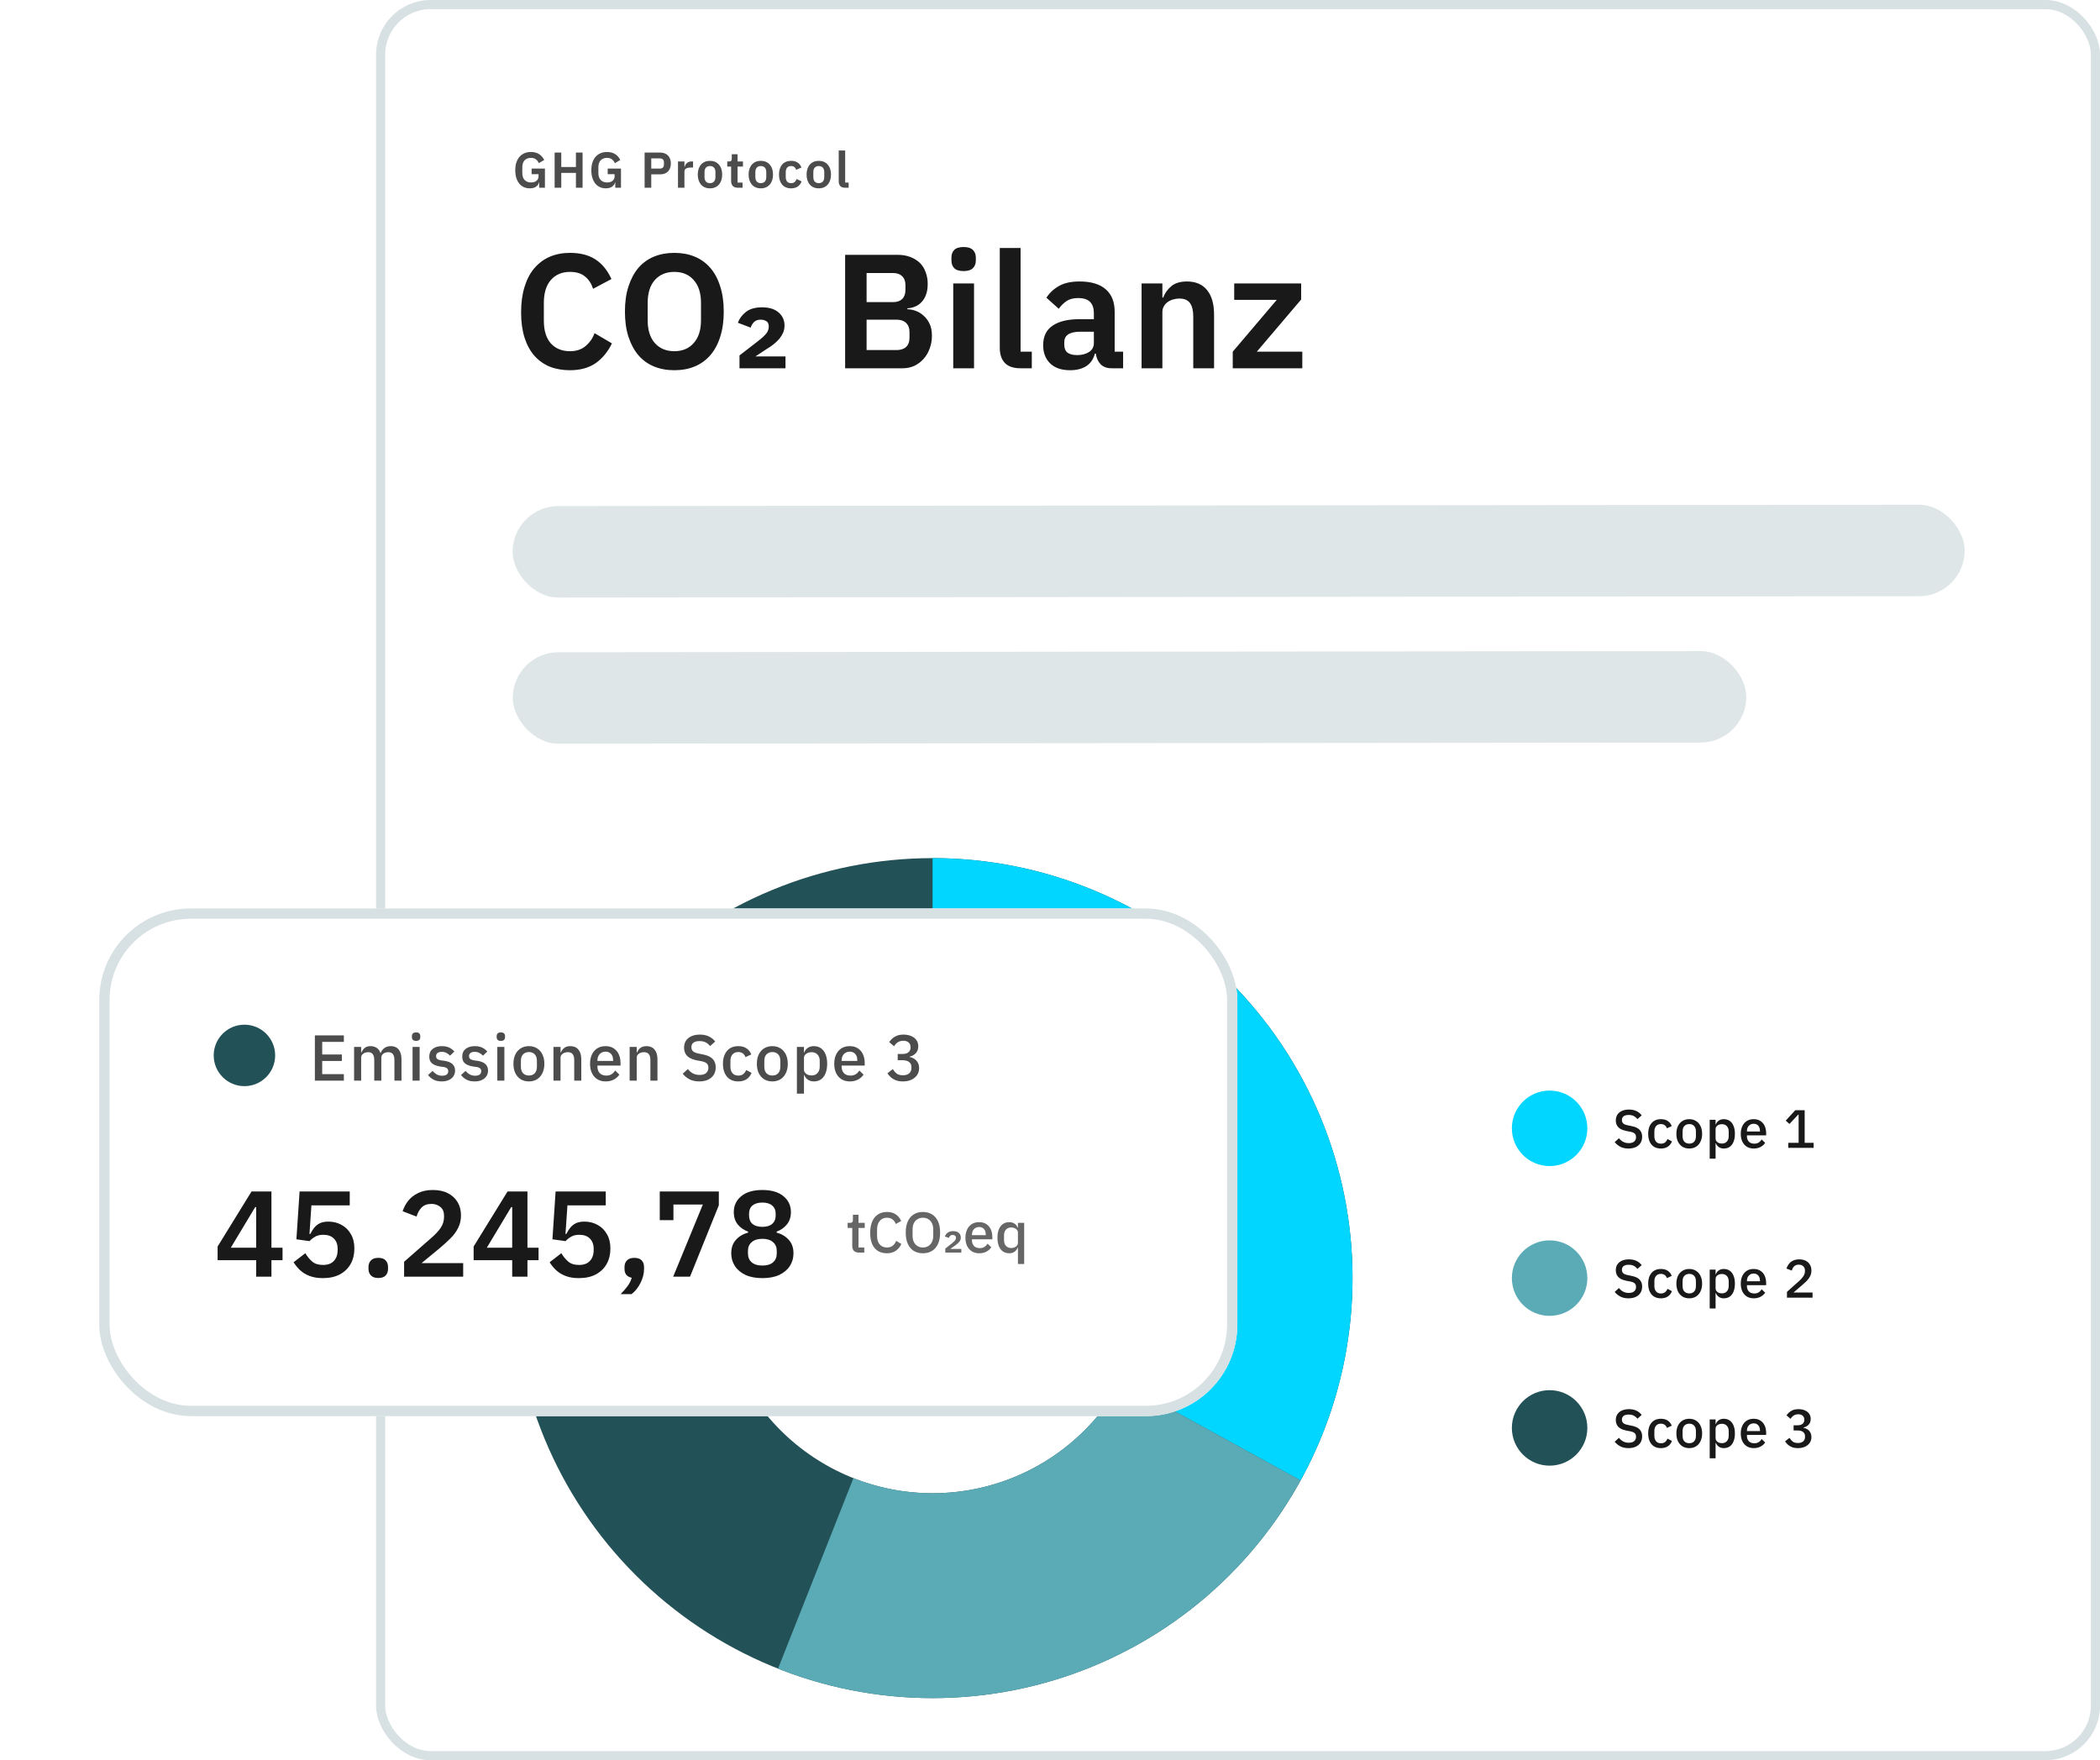 <svg width="698" height="585" viewBox="0 0 698 585" fill="none" xmlns="http://www.w3.org/2000/svg">
<rect x="126.513" y="1.513" width="569.974" height="581.974" rx="16.644" fill="white"/>
<rect x="126.513" y="1.513" width="569.974" height="581.974" rx="16.644" stroke="#D7E0E2" stroke-width="3.026"/>
<path d="M179.213 60.585H179.146C179.045 61.154 178.727 61.634 178.192 62.024C177.667 62.404 176.964 62.593 176.083 62.593C175.391 62.593 174.75 62.465 174.158 62.208C173.578 61.952 173.07 61.572 172.635 61.07C172.211 60.557 171.877 59.927 171.631 59.179C171.386 58.432 171.263 57.567 171.263 56.585C171.263 55.603 171.386 54.738 171.631 53.991C171.888 53.232 172.245 52.596 172.702 52.083C173.16 51.57 173.706 51.179 174.342 50.911C174.978 50.644 175.687 50.51 176.468 50.51C177.517 50.51 178.409 50.738 179.146 51.196C179.882 51.653 180.462 52.312 180.886 53.171L179.095 54.225C178.883 53.723 178.566 53.305 178.142 52.97C177.729 52.635 177.171 52.468 176.468 52.468C175.598 52.468 174.9 52.736 174.376 53.271C173.863 53.796 173.606 54.577 173.606 55.614V57.489C173.606 58.515 173.868 59.296 174.393 59.832C174.917 60.367 175.62 60.635 176.501 60.635C176.847 60.635 177.171 60.596 177.472 60.518C177.773 60.429 178.036 60.3 178.259 60.133C178.482 59.966 178.66 59.759 178.794 59.514C178.928 59.268 178.995 58.978 178.995 58.644V57.891H176.702V56.033H181.121V62.392H179.213V60.585ZM191.429 57.455H186.558V62.392H184.349V50.711H186.558V55.497H191.429V50.711H193.638V62.392H191.429V57.455ZM204.496 60.585H204.429C204.328 61.154 204.01 61.634 203.475 62.024C202.95 62.404 202.247 62.593 201.366 62.593C200.674 62.593 200.033 62.465 199.441 62.208C198.861 61.952 198.353 61.572 197.918 61.07C197.494 60.557 197.16 59.927 196.914 59.179C196.669 58.432 196.546 57.567 196.546 56.585C196.546 55.603 196.669 54.738 196.914 53.991C197.171 53.232 197.528 52.596 197.985 52.083C198.443 51.57 198.989 51.179 199.625 50.911C200.261 50.644 200.97 50.51 201.751 50.51C202.8 50.51 203.692 50.738 204.429 51.196C205.165 51.653 205.745 52.312 206.169 53.171L204.379 54.225C204.167 53.723 203.849 53.305 203.425 52.97C203.012 52.635 202.454 52.468 201.751 52.468C200.881 52.468 200.183 52.736 199.659 53.271C199.146 53.796 198.889 54.577 198.889 55.614V57.489C198.889 58.515 199.151 59.296 199.676 59.832C200.2 60.367 200.903 60.635 201.784 60.635C202.13 60.635 202.454 60.596 202.755 60.518C203.056 60.429 203.319 60.3 203.542 60.133C203.765 59.966 203.943 59.759 204.077 59.514C204.211 59.268 204.278 58.978 204.278 58.644V57.891H201.985V56.033H206.404V62.392H204.496V60.585ZM214.257 62.392V50.711H219.512C220.048 50.711 220.528 50.8 220.952 50.978C221.387 51.146 221.755 51.391 222.056 51.715C222.357 52.027 222.586 52.407 222.742 52.853C222.899 53.299 222.977 53.79 222.977 54.326C222.977 54.872 222.899 55.369 222.742 55.815C222.586 56.25 222.357 56.63 222.056 56.953C221.755 57.266 221.387 57.511 220.952 57.69C220.528 57.857 220.048 57.941 219.512 57.941H216.466V62.392H214.257ZM216.466 56.033H219.311C219.735 56.033 220.07 55.921 220.316 55.698C220.561 55.464 220.684 55.135 220.684 54.711V53.941C220.684 53.517 220.561 53.193 220.316 52.97C220.07 52.747 219.735 52.635 219.311 52.635H216.466V56.033ZM225.351 62.392V53.656H227.493V55.464H227.577C227.633 55.229 227.716 55.006 227.828 54.794C227.951 54.571 228.107 54.376 228.296 54.209C228.486 54.041 228.709 53.907 228.966 53.807C229.234 53.706 229.541 53.656 229.886 53.656H230.355V55.681H229.686C228.96 55.681 228.414 55.787 228.045 55.999C227.677 56.211 227.493 56.557 227.493 57.037V62.392H225.351ZM235.973 62.593C235.349 62.593 234.785 62.487 234.283 62.275C233.792 62.063 233.368 61.757 233.011 61.355C232.665 60.953 232.397 60.473 232.208 59.916C232.018 59.346 231.923 58.711 231.923 58.008C231.923 57.305 232.018 56.674 232.208 56.116C232.397 55.559 232.665 55.084 233.011 54.694C233.368 54.292 233.792 53.985 234.283 53.773C234.785 53.561 235.349 53.455 235.973 53.455C236.598 53.455 237.162 53.561 237.664 53.773C238.166 53.985 238.59 54.292 238.936 54.694C239.293 55.084 239.566 55.559 239.756 56.116C239.945 56.674 240.04 57.305 240.04 58.008C240.04 58.711 239.945 59.346 239.756 59.916C239.566 60.473 239.293 60.953 238.936 61.355C238.59 61.757 238.166 62.063 237.664 62.275C237.162 62.487 236.598 62.593 235.973 62.593ZM235.973 60.87C236.542 60.87 236.989 60.697 237.312 60.351C237.636 60.005 237.798 59.497 237.798 58.828V57.204C237.798 56.546 237.636 56.044 237.312 55.698C236.989 55.352 236.542 55.179 235.973 55.179C235.415 55.179 234.975 55.352 234.651 55.698C234.328 56.044 234.166 56.546 234.166 57.204V58.828C234.166 59.497 234.328 60.005 234.651 60.351C234.975 60.697 235.415 60.87 235.973 60.87ZM245.272 62.392C244.535 62.392 243.972 62.203 243.581 61.824C243.202 61.433 243.012 60.881 243.012 60.167V55.363H241.723V53.656H242.393C242.717 53.656 242.934 53.584 243.046 53.439C243.168 53.282 243.23 53.054 243.23 52.752V51.263H245.154V53.656H246.945V55.363H245.154V60.685H246.811V62.392H245.272ZM252.872 62.593C252.247 62.593 251.684 62.487 251.181 62.275C250.691 62.063 250.267 61.757 249.91 61.355C249.564 60.953 249.296 60.473 249.106 59.916C248.917 59.346 248.822 58.711 248.822 58.008C248.822 57.305 248.917 56.674 249.106 56.116C249.296 55.559 249.564 55.084 249.91 54.694C250.267 54.292 250.691 53.985 251.181 53.773C251.684 53.561 252.247 53.455 252.872 53.455C253.497 53.455 254.06 53.561 254.562 53.773C255.064 53.985 255.488 54.292 255.834 54.694C256.191 55.084 256.465 55.559 256.654 56.116C256.844 56.674 256.939 57.305 256.939 58.008C256.939 58.711 256.844 59.346 256.654 59.916C256.465 60.473 256.191 60.953 255.834 61.355C255.488 61.757 255.064 62.063 254.562 62.275C254.06 62.487 253.497 62.593 252.872 62.593ZM252.872 60.87C253.441 60.87 253.887 60.697 254.211 60.351C254.534 60.005 254.696 59.497 254.696 58.828V57.204C254.696 56.546 254.534 56.044 254.211 55.698C253.887 55.352 253.441 55.179 252.872 55.179C252.314 55.179 251.873 55.352 251.55 55.698C251.226 56.044 251.064 56.546 251.064 57.204V58.828C251.064 59.497 251.226 60.005 251.55 60.351C251.873 60.697 252.314 60.87 252.872 60.87ZM262.955 62.593C262.308 62.593 261.733 62.487 261.231 62.275C260.729 62.063 260.305 61.757 259.959 61.355C259.625 60.953 259.368 60.473 259.189 59.916C259.011 59.346 258.922 58.711 258.922 58.008C258.922 57.305 259.011 56.674 259.189 56.116C259.368 55.559 259.625 55.084 259.959 54.694C260.305 54.292 260.729 53.985 261.231 53.773C261.733 53.561 262.308 53.455 262.955 53.455C263.837 53.455 264.562 53.651 265.131 54.041C265.711 54.432 266.129 54.973 266.386 55.664L264.629 56.451C264.528 56.083 264.339 55.782 264.06 55.547C263.792 55.302 263.424 55.179 262.955 55.179C262.353 55.179 261.901 55.369 261.599 55.748C261.309 56.128 261.164 56.624 261.164 57.238V58.828C261.164 59.441 261.309 59.938 261.599 60.317C261.901 60.685 262.353 60.87 262.955 60.87C263.468 60.87 263.864 60.741 264.143 60.485C264.422 60.217 264.64 59.888 264.796 59.497L266.436 60.284C266.146 61.054 265.705 61.634 265.114 62.024C264.523 62.404 263.803 62.593 262.955 62.593ZM272.14 62.593C271.515 62.593 270.952 62.487 270.45 62.275C269.959 62.063 269.535 61.757 269.178 61.355C268.832 60.953 268.564 60.473 268.375 59.916C268.185 59.346 268.09 58.711 268.09 58.008C268.09 57.305 268.185 56.674 268.375 56.116C268.564 55.559 268.832 55.084 269.178 54.694C269.535 54.292 269.959 53.985 270.45 53.773C270.952 53.561 271.515 53.455 272.14 53.455C272.765 53.455 273.329 53.561 273.831 53.773C274.333 53.985 274.757 54.292 275.103 54.694C275.46 55.084 275.733 55.559 275.923 56.116C276.112 56.674 276.207 57.305 276.207 58.008C276.207 58.711 276.112 59.346 275.923 59.916C275.733 60.473 275.46 60.953 275.103 61.355C274.757 61.757 274.333 62.063 273.831 62.275C273.329 62.487 272.765 62.593 272.14 62.593ZM272.14 60.87C272.709 60.87 273.156 60.697 273.479 60.351C273.803 60.005 273.965 59.497 273.965 58.828V57.204C273.965 56.546 273.803 56.044 273.479 55.698C273.156 55.352 272.709 55.179 272.14 55.179C271.582 55.179 271.142 55.352 270.818 55.698C270.495 56.044 270.333 56.546 270.333 57.204V58.828C270.333 59.497 270.495 60.005 270.818 60.351C271.142 60.697 271.582 60.87 272.14 60.87ZM280.918 62.392C280.182 62.392 279.641 62.208 279.295 61.84C278.949 61.472 278.776 60.953 278.776 60.284V50.008H280.918V60.685H282.073V62.392H280.918Z" fill="black" fill-opacity="0.7"/>
<path d="M189.462 123.041C186.977 123.041 184.726 122.645 182.709 121.852C180.728 121.024 179.018 119.8 177.577 118.179C176.173 116.558 175.092 114.56 174.336 112.183C173.58 109.77 173.202 106.979 173.202 103.81C173.202 100.64 173.58 97.831 174.336 95.382C175.092 92.898 176.173 90.827 177.577 89.17C179.018 87.478 180.728 86.199 182.709 85.335C184.726 84.471 186.977 84.038 189.462 84.038C192.847 84.038 195.656 84.759 197.889 86.199C200.122 87.64 201.904 89.819 203.237 92.736L197.132 95.977C196.592 94.284 195.71 92.934 194.485 91.925C193.261 90.881 191.586 90.359 189.462 90.359C186.797 90.359 184.672 91.259 183.087 93.06C181.539 94.86 180.764 97.381 180.764 100.622V106.565C180.764 109.842 181.539 112.363 183.087 114.127C184.672 115.856 186.797 116.72 189.462 116.72C191.586 116.72 193.315 116.144 194.648 114.992C196.016 113.839 197.006 112.417 197.619 110.724L203.399 114.127C202.03 116.937 200.212 119.133 197.943 120.718C195.674 122.266 192.847 123.041 189.462 123.041ZM224.137 123.041C221.652 123.041 219.402 122.627 217.385 121.798C215.368 120.97 213.64 119.728 212.199 118.071C210.794 116.414 209.696 114.38 208.904 111.967C208.111 109.554 207.715 106.745 207.715 103.54C207.715 100.37 208.111 97.579 208.904 95.166C209.696 92.718 210.794 90.665 212.199 89.008C213.64 87.352 215.368 86.109 217.385 85.281C219.402 84.453 221.652 84.038 224.137 84.038C226.622 84.038 228.873 84.453 230.89 85.281C232.907 86.109 234.635 87.352 236.076 89.008C237.516 90.665 238.615 92.718 239.371 95.166C240.163 97.579 240.559 100.37 240.559 103.54C240.559 106.745 240.163 109.554 239.371 111.967C238.615 114.38 237.516 116.414 236.076 118.071C234.635 119.728 232.907 120.97 230.89 121.798C228.873 122.627 226.622 123.041 224.137 123.041ZM224.137 116.72C226.838 116.72 228.981 115.82 230.566 114.019C232.186 112.219 232.997 109.698 232.997 106.457V100.622C232.997 97.381 232.186 94.86 230.566 93.06C228.981 91.259 226.838 90.359 224.137 90.359C221.436 90.359 219.276 91.259 217.655 93.06C216.07 94.86 215.278 97.381 215.278 100.622V106.457C215.278 109.698 216.07 112.219 217.655 114.019C219.276 115.82 221.436 116.72 224.137 116.72ZM261.082 122.393H245.795V118.125L252.007 113.317C253.268 112.345 254.168 111.517 254.708 110.832C255.248 110.148 255.518 109.392 255.518 108.563V108.455C255.518 107.627 255.248 107.051 254.708 106.727C254.168 106.403 253.538 106.241 252.817 106.241C251.845 106.241 251.107 106.511 250.603 107.051C250.098 107.555 249.738 108.167 249.522 108.888L245.255 107.267C245.759 105.862 246.659 104.656 247.956 103.648C249.252 102.639 251.035 102.135 253.304 102.135C255.68 102.135 257.517 102.711 258.814 103.864C260.11 104.98 260.758 106.421 260.758 108.185C260.758 109.05 260.596 109.86 260.272 110.616C259.948 111.336 259.516 112.021 258.976 112.669C258.435 113.281 257.805 113.875 257.085 114.452C256.401 114.992 255.662 115.496 254.87 115.964L251.089 118.449H261.082V122.393ZM280.908 84.687H298.357C299.905 84.687 301.292 84.921 302.516 85.389C303.777 85.857 304.839 86.505 305.703 87.334C306.568 88.162 307.216 89.188 307.648 90.413C308.116 91.601 308.35 92.916 308.35 94.356C308.35 95.797 308.152 97.021 307.756 98.029C307.396 99.002 306.892 99.812 306.244 100.46C305.631 101.109 304.911 101.595 304.083 101.919C303.291 102.243 302.462 102.423 301.598 102.459V102.783C302.426 102.783 303.309 102.945 304.245 103.269C305.217 103.594 306.1 104.116 306.892 104.836C307.72 105.52 308.404 106.421 308.945 107.537C309.485 108.617 309.755 109.968 309.755 111.589C309.755 113.101 309.503 114.524 308.999 115.856C308.53 117.153 307.864 118.287 307 119.259C306.136 120.232 305.109 121.006 303.921 121.582C302.732 122.122 301.436 122.393 300.031 122.393H280.908V84.687ZM288.039 116.342H297.979C299.347 116.342 300.409 116 301.166 115.316C301.922 114.596 302.3 113.569 302.3 112.237V110.4C302.3 109.068 301.922 108.041 301.166 107.321C300.409 106.601 299.347 106.241 297.979 106.241H288.039V116.342ZM288.039 100.406H296.844C298.141 100.406 299.149 100.064 299.869 99.38C300.59 98.66 300.95 97.669 300.95 96.409V94.734C300.95 93.474 300.59 92.501 299.869 91.817C299.149 91.097 298.141 90.737 296.844 90.737H288.039V100.406ZM320.293 90.089C318.853 90.089 317.809 89.764 317.16 89.116C316.548 88.468 316.242 87.64 316.242 86.631V85.551C316.242 84.543 316.548 83.714 317.16 83.066C317.809 82.418 318.853 82.094 320.293 82.094C321.698 82.094 322.724 82.418 323.373 83.066C324.021 83.714 324.345 84.543 324.345 85.551V86.631C324.345 87.64 324.021 88.468 323.373 89.116C322.724 89.764 321.698 90.089 320.293 90.089ZM316.836 94.194H323.751V122.393H316.836V94.194ZM339.22 122.393C336.843 122.393 335.097 121.798 333.98 120.61C332.864 119.421 332.306 117.747 332.306 115.586V82.418H339.22V116.882H342.948V122.393H339.22ZM369.469 122.393C367.956 122.393 366.75 121.96 365.849 121.096C364.985 120.196 364.445 119.007 364.229 117.531H363.904C363.436 119.367 362.482 120.754 361.041 121.69C359.601 122.591 357.818 123.041 355.693 123.041C352.812 123.041 350.598 122.284 349.049 120.772C347.5 119.259 346.726 117.243 346.726 114.722C346.726 111.805 347.77 109.644 349.859 108.239C351.948 106.799 354.919 106.078 358.773 106.078H363.58V104.026C363.58 102.441 363.166 101.217 362.338 100.352C361.51 99.488 360.177 99.056 358.34 99.056C356.72 99.056 355.405 99.416 354.397 100.136C353.425 100.821 352.596 101.649 351.912 102.621L347.806 98.948C348.851 97.327 350.237 96.031 351.966 95.058C353.695 94.05 355.982 93.546 358.827 93.546C362.644 93.546 365.543 94.41 367.524 96.139C369.505 97.868 370.495 100.352 370.495 103.594V116.882H373.304V122.393H369.469ZM358.016 118.017C359.565 118.017 360.879 117.675 361.96 116.991C363.04 116.306 363.58 115.298 363.58 113.965V110.238H359.151C355.549 110.238 353.749 111.39 353.749 113.695V114.614C353.749 115.766 354.109 116.63 354.829 117.207C355.585 117.747 356.648 118.017 358.016 118.017ZM379.44 122.393V94.194H386.355V98.894H386.625C387.201 97.381 388.101 96.121 389.326 95.112C390.586 94.068 392.315 93.546 394.512 93.546C397.429 93.546 399.662 94.5 401.21 96.409C402.759 98.318 403.533 101.037 403.533 104.566V122.393H396.619V105.268C396.619 103.251 396.259 101.739 395.538 100.731C394.818 99.722 393.63 99.218 391.973 99.218C391.253 99.218 390.55 99.326 389.866 99.542C389.218 99.722 388.624 100.01 388.083 100.406C387.579 100.767 387.165 101.235 386.841 101.811C386.517 102.351 386.355 102.999 386.355 103.756V122.393H379.44ZM409.74 122.393V116.882L424.379 99.65H410.226V94.194H432.482V99.542L417.735 116.882H432.86V122.393H409.74Z" fill="black" fill-opacity="0.9"/>
<rect width="482.646" height="30.403" rx="15.201" transform="matrix(1 -0.001 0.002 1 170.347 168.209)" fill="#D7E0E2" fill-opacity="0.8"/>
<rect width="410.003" height="30.403" rx="15.201" transform="matrix(1 -0.001 0.002 1 170.403 216.78)" fill="#D7E0E2" fill-opacity="0.8"/>
<path d="M309.975 319.236C323.834 319.236 337.558 321.966 350.362 327.27C363.167 332.573 374.801 340.347 384.601 350.147C394.401 359.947 402.175 371.582 407.479 384.386C412.783 397.191 415.513 410.914 415.513 424.774C415.513 438.633 412.783 452.357 407.479 465.161C402.175 477.966 394.401 489.6 384.601 499.4C374.801 509.2 363.167 516.974 350.362 522.278C337.558 527.582 323.834 530.311 309.975 530.311C296.115 530.311 282.392 527.581 269.587 522.278C256.783 516.974 245.148 509.2 235.348 499.4C225.548 489.6 217.774 477.966 212.471 465.161C207.167 452.357 204.437 438.633 204.437 424.774C204.437 410.914 207.167 397.19 212.471 384.386C217.775 371.582 225.548 359.947 235.348 350.147C245.149 340.347 256.783 332.573 269.587 327.27C282.392 321.966 296.116 319.236 309.975 319.236L309.975 319.236Z" stroke="#225157" stroke-width="68.089"/>
<path d="M309.975 319.236C328.313 319.236 346.335 324.014 362.264 333.1C378.194 342.186 391.481 355.266 400.816 371.051C410.151 386.835 415.211 404.78 415.499 423.116C415.788 441.452 411.293 459.547 402.458 475.617" stroke="#00D6FF" stroke-width="68.089"/>
<path d="M402.465 475.606C390.086 498.128 369.916 515.359 345.737 524.068C321.558 532.776 295.032 532.363 271.136 522.905" stroke="#5BABB7" stroke-width="68.089"/>
<g filter="url(#filter0_d_91_10978)">
<path fill-rule="evenodd" clip-rule="evenodd" d="M224.714 416.53C223.894 415.471 222.897 413.306 221.123 410.677C220.118 409.19 217.625 406.391 216.883 404.969C216.239 403.712 216.308 403.149 216.461 402.107C216.732 400.255 218.593 398.812 220.577 399.007C222.077 399.152 223.348 400.163 224.492 401.119C225.182 401.694 226.031 402.812 226.543 403.444C227.014 404.022 227.129 404.261 227.632 404.945C228.296 405.851 228.504 406.299 228.25 405.302C228.045 403.839 227.71 401.34 227.225 399.131C226.855 397.455 226.765 397.193 226.413 395.907C226.04 394.538 225.849 393.579 225.5 392.128C225.257 391.101 224.821 389.004 224.703 387.824C224.538 386.21 224.451 383.578 225.465 382.369C226.26 381.422 228.082 381.136 229.212 381.72C230.691 382.484 231.532 384.679 231.916 385.555C232.606 387.13 233.034 388.95 233.406 391.34C233.88 394.381 234.753 398.603 234.781 399.491C234.851 398.402 234.585 396.11 234.77 395.066C234.937 394.119 235.717 393.018 236.694 392.72C237.52 392.47 238.488 392.378 239.34 392.558C240.244 392.747 241.197 393.408 241.553 394.03C242.598 395.871 242.619 399.632 242.662 399.432C242.91 398.322 242.867 395.806 243.482 394.759C243.887 394.069 244.918 393.446 245.467 393.346C246.316 393.192 247.359 393.145 248.252 393.322C248.971 393.467 249.944 394.34 250.207 394.759C250.837 395.774 251.195 398.644 251.302 399.65C251.345 400.066 251.516 398.494 252.149 397.479C253.321 395.594 257.472 395.228 257.631 399.364C257.704 401.293 257.689 401.205 257.689 402.503C257.689 404.028 257.654 404.945 257.574 406.048C257.484 407.228 257.236 409.895 256.875 411.187C256.626 412.075 255.803 414.072 254.991 415.27C254.991 415.27 251.889 418.957 251.551 420.618C251.21 422.276 251.322 422.288 251.256 423.465C251.19 424.639 251.606 426.185 251.606 426.185C251.606 426.185 249.289 426.492 248.041 426.288C246.911 426.102 245.513 423.807 245.152 423.105C244.655 422.138 243.595 422.323 243.182 423.037C242.532 424.167 241.134 426.194 240.146 426.321C238.216 426.569 234.212 426.412 231.078 426.38C231.078 426.38 231.612 423.397 230.422 422.374C229.541 421.61 228.025 420.061 227.118 419.247L224.714 416.53Z" fill="white"/>
<path fill-rule="evenodd" clip-rule="evenodd" d="M224.714 416.53C223.894 415.471 222.897 413.306 221.123 410.677C220.118 409.19 217.625 406.391 216.883 404.969C216.239 403.712 216.308 403.149 216.461 402.107C216.732 400.255 218.593 398.812 220.577 399.007C222.077 399.152 223.348 400.163 224.492 401.119C225.182 401.694 226.031 402.812 226.543 403.444C227.014 404.022 227.129 404.261 227.632 404.945C228.296 405.851 228.504 406.299 228.25 405.302C228.045 403.839 227.71 401.34 227.225 399.131C226.855 397.455 226.765 397.193 226.413 395.907C226.04 394.538 225.849 393.579 225.5 392.128C225.257 391.101 224.821 389.004 224.703 387.824C224.538 386.21 224.451 383.578 225.465 382.369C226.26 381.422 228.082 381.136 229.212 381.72C230.691 382.484 231.532 384.679 231.916 385.555C232.606 387.13 233.034 388.95 233.406 391.34C233.88 394.381 234.753 398.603 234.781 399.491C234.851 398.402 234.585 396.11 234.77 395.066C234.937 394.119 235.717 393.018 236.694 392.72C237.52 392.47 238.488 392.378 239.34 392.558C240.244 392.747 241.197 393.408 241.553 394.03C242.598 395.871 242.619 399.632 242.662 399.432C242.91 398.322 242.867 395.806 243.482 394.759C243.887 394.069 244.918 393.446 245.467 393.346C246.316 393.192 247.359 393.145 248.252 393.322C248.971 393.467 249.944 394.34 250.207 394.759C250.837 395.774 251.195 398.644 251.302 399.65C251.345 400.066 251.516 398.494 252.149 397.479C253.321 395.594 257.472 395.228 257.631 399.364C257.704 401.293 257.689 401.205 257.689 402.503C257.689 404.028 257.654 404.945 257.574 406.048C257.484 407.228 257.236 409.895 256.875 411.187C256.626 412.075 255.803 414.072 254.991 415.27C254.991 415.27 251.889 418.957 251.551 420.618C251.21 422.276 251.322 422.288 251.256 423.465C251.19 424.639 251.606 426.185 251.606 426.185C251.606 426.185 249.289 426.492 248.041 426.288C246.911 426.102 245.513 423.807 245.152 423.105C244.655 422.138 243.595 422.323 243.182 423.037C242.532 424.167 241.134 426.194 240.146 426.321C238.216 426.569 234.212 426.412 231.078 426.38C231.078 426.38 231.612 423.397 230.422 422.374C229.541 421.61 228.025 420.061 227.118 419.247L224.714 416.53Z" stroke="black" stroke-width="1.135" stroke-linecap="round" stroke-linejoin="round"/>
</g>
<path fill-rule="evenodd" clip-rule="evenodd" d="M237.023 408.161C237.023 407.383 236.362 406.753 235.547 406.753C234.732 406.753 234.071 407.383 234.071 408.161V416.606C234.071 417.383 234.732 418.013 235.547 418.013C236.362 418.013 237.023 417.383 237.023 416.606V408.161ZM241.452 406.753C242.267 406.753 242.928 407.383 242.928 408.161V416.606C242.928 417.383 242.267 418.013 241.452 418.013C240.636 418.013 239.976 417.383 239.976 416.606V408.161C239.976 407.383 240.636 406.753 241.452 406.753ZM247.356 406.753C248.172 406.753 248.833 407.383 248.833 408.161V416.606C248.833 417.383 248.172 418.013 247.356 418.013C246.541 418.013 245.88 417.383 245.88 416.606V408.161C245.88 407.383 246.541 406.753 247.356 406.753Z" fill="black"/>
<circle cx="515.06" cy="374.989" r="12.545" fill="#00D6FF"/>
<path d="M541.26 381.705C540.22 381.705 539.329 381.513 538.588 381.131C537.846 380.736 537.213 380.222 536.686 379.588L538.103 378.279C538.534 378.817 539.012 379.223 539.538 379.498C540.076 379.773 540.686 379.911 541.368 379.911C542.169 379.911 542.773 379.732 543.179 379.373C543.586 379.002 543.789 378.518 543.789 377.92C543.789 377.597 543.729 377.316 543.61 377.077C543.49 376.838 543.287 376.641 543 376.485C542.713 376.33 542.33 376.204 541.852 376.109L540.74 375.911C539.927 375.756 539.245 375.529 538.695 375.23C538.157 374.931 537.751 374.542 537.476 374.064C537.201 373.574 537.063 373 537.063 372.342C537.063 371.601 537.243 370.961 537.601 370.423C537.96 369.885 538.468 369.472 539.126 369.185C539.795 368.898 540.573 368.755 541.457 368.755C542.402 368.755 543.221 368.922 543.915 369.257C544.608 369.58 545.194 370.052 545.672 370.674L544.255 371.929C543.933 371.511 543.538 371.176 543.072 370.925C542.605 370.674 542.025 370.548 541.332 370.548C540.614 370.548 540.058 370.692 539.664 370.979C539.281 371.266 539.09 371.684 539.09 372.234C539.09 372.581 539.162 372.868 539.305 373.095C539.449 373.322 539.664 373.508 539.951 373.651C540.25 373.795 540.62 373.908 541.063 373.992L542.175 374.225C543.012 374.381 543.699 374.614 544.238 374.925C544.776 375.236 545.17 375.63 545.421 376.109C545.684 376.575 545.816 377.143 545.816 377.812C545.816 378.59 545.637 379.271 545.278 379.857C544.919 380.431 544.399 380.885 543.717 381.22C543.036 381.543 542.217 381.705 541.26 381.705ZM552.069 381.705C550.718 381.705 549.671 381.268 548.93 380.395C548.189 379.51 547.818 378.321 547.818 376.826C547.818 375.331 548.189 374.148 548.93 373.275C549.671 372.39 550.718 371.947 552.069 371.947C553.002 371.947 553.767 372.157 554.365 372.575C554.963 372.994 555.393 373.55 555.656 374.243L554.042 374.996C553.91 374.566 553.677 374.225 553.342 373.974C553.008 373.711 552.583 373.58 552.069 373.58C551.351 373.58 550.807 373.807 550.437 374.261C550.066 374.704 549.881 375.283 549.881 376.001V377.651C549.881 378.368 550.066 378.954 550.437 379.409C550.807 379.863 551.351 380.09 552.069 380.09C552.631 380.09 553.085 379.953 553.432 379.678C553.779 379.391 554.054 379.014 554.257 378.548L555.728 379.337C555.429 380.102 554.969 380.688 554.347 381.095C553.725 381.501 552.966 381.705 552.069 381.705ZM561.484 381.705C560.611 381.705 559.852 381.507 559.206 381.113C558.572 380.706 558.076 380.138 557.717 379.409C557.371 378.679 557.197 377.818 557.197 376.826C557.197 375.833 557.371 374.973 557.717 374.243C558.076 373.514 558.572 372.952 559.206 372.557C559.852 372.151 560.611 371.947 561.484 371.947C562.345 371.947 563.092 372.151 563.726 372.557C564.372 372.952 564.868 373.514 565.215 374.243C565.573 374.973 565.753 375.833 565.753 376.826C565.753 377.818 565.573 378.679 565.215 379.409C564.868 380.138 564.372 380.706 563.726 381.113C563.092 381.507 562.345 381.705 561.484 381.705ZM561.484 380.072C562.154 380.072 562.686 379.869 563.08 379.463C563.487 379.044 563.69 378.428 563.69 377.615V376.037C563.69 375.224 563.487 374.614 563.08 374.207C562.686 373.789 562.154 373.58 561.484 373.58C560.826 373.58 560.288 373.789 559.87 374.207C559.463 374.614 559.26 375.224 559.26 376.037V377.615C559.26 378.428 559.463 379.044 559.87 379.463C560.288 379.869 560.826 380.072 561.484 380.072ZM568.273 385.076V372.163H570.228V373.705H570.318C570.509 373.143 570.838 372.713 571.304 372.414C571.771 372.103 572.315 371.947 572.937 371.947C573.726 371.947 574.395 372.145 574.945 372.539C575.495 372.922 575.914 373.478 576.201 374.207C576.5 374.925 576.649 375.798 576.649 376.826C576.649 377.842 576.5 378.715 576.201 379.445C575.914 380.174 575.495 380.736 574.945 381.131C574.395 381.513 573.726 381.705 572.937 381.705C572.315 381.705 571.777 381.549 571.322 381.238C570.868 380.927 570.533 380.497 570.318 379.947H570.228V385.076H568.273ZM572.345 380.054C573.026 380.054 573.57 379.833 573.977 379.391C574.383 378.936 574.587 378.351 574.587 377.633V376.019C574.587 375.301 574.383 374.721 573.977 374.279C573.57 373.837 573.026 373.615 572.345 373.615C571.95 373.615 571.591 373.681 571.268 373.813C570.958 373.944 570.707 374.13 570.515 374.369C570.324 374.608 570.228 374.889 570.228 375.212V378.368C570.228 378.727 570.324 379.032 570.515 379.283C570.707 379.522 570.958 379.714 571.268 379.857C571.591 379.989 571.95 380.054 572.345 380.054ZM582.923 381.705C582.038 381.705 581.273 381.507 580.627 381.113C579.982 380.706 579.48 380.138 579.121 379.409C578.774 378.679 578.601 377.818 578.601 376.826C578.601 375.833 578.774 374.979 579.121 374.261C579.468 373.532 579.958 372.964 580.592 372.557C581.225 372.151 581.985 371.947 582.869 371.947C583.79 371.947 584.555 372.157 585.165 372.575C585.787 372.982 586.253 373.538 586.564 374.243C586.875 374.949 587.031 375.732 587.031 376.593V377.328H580.645V377.633C580.645 378.351 580.855 378.942 581.273 379.409C581.704 379.863 582.313 380.09 583.103 380.09C583.677 380.09 584.161 379.965 584.555 379.714C584.95 379.463 585.279 379.122 585.542 378.691L586.708 379.821C586.349 380.383 585.841 380.838 585.183 381.184C584.537 381.531 583.784 381.705 582.923 381.705ZM582.905 373.472C582.451 373.472 582.05 373.58 581.704 373.795C581.369 373.998 581.106 374.285 580.914 374.656C580.735 375.014 580.645 375.433 580.645 375.911V376.037H584.986V375.857C584.986 375.379 584.902 374.961 584.735 374.602C584.567 374.243 584.328 373.968 584.017 373.777C583.706 373.574 583.336 373.472 582.905 373.472ZM602.814 381.489H594.385V379.803H597.828V370.441H597.685L594.779 373.544L593.542 372.432L596.716 368.97H599.837V379.803H602.814V381.489Z" fill="black" fill-opacity="0.9"/>
<circle cx="515.06" cy="424.774" r="12.545" fill="#5BABB7"/>
<path d="M541.26 431.489C540.22 431.489 539.329 431.298 538.588 430.915C537.846 430.52 537.212 430.006 536.686 429.372L538.103 428.063C538.534 428.601 539.012 429.008 539.538 429.283C540.076 429.558 540.686 429.695 541.368 429.695C542.169 429.695 542.773 429.516 543.179 429.157C543.586 428.787 543.789 428.302 543.789 427.704C543.789 427.382 543.729 427.101 543.61 426.861C543.49 426.622 543.287 426.425 543 426.269C542.713 426.114 542.33 425.989 541.852 425.893L540.74 425.696C539.927 425.54 539.245 425.313 538.695 425.014C538.157 424.715 537.751 424.326 537.475 423.848C537.2 423.358 537.063 422.784 537.063 422.126C537.063 421.385 537.242 420.745 537.601 420.207C537.96 419.669 538.468 419.257 539.126 418.97C539.795 418.683 540.572 418.539 541.457 418.539C542.402 418.539 543.221 418.707 543.914 419.041C544.608 419.364 545.194 419.836 545.672 420.458L544.255 421.714C543.932 421.295 543.538 420.96 543.071 420.709C542.605 420.458 542.025 420.333 541.332 420.333C540.614 420.333 540.058 420.476 539.664 420.763C539.281 421.05 539.09 421.469 539.09 422.019C539.09 422.365 539.161 422.652 539.305 422.88C539.448 423.107 539.664 423.292 539.951 423.436C540.25 423.579 540.62 423.693 541.063 423.776L542.175 424.01C543.012 424.165 543.699 424.398 544.237 424.709C544.775 425.02 545.17 425.415 545.421 425.893C545.684 426.359 545.816 426.927 545.816 427.597C545.816 428.374 545.636 429.056 545.278 429.641C544.919 430.215 544.399 430.67 543.717 431.005C543.036 431.327 542.217 431.489 541.26 431.489ZM552.069 431.489C550.718 431.489 549.671 431.052 548.93 430.18C548.189 429.295 547.818 428.105 547.818 426.61C547.818 425.116 548.189 423.932 548.93 423.059C549.671 422.174 550.718 421.732 552.069 421.732C553.001 421.732 553.767 421.941 554.365 422.359C554.962 422.778 555.393 423.334 555.656 424.028L554.042 424.781C553.91 424.35 553.677 424.01 553.342 423.758C553.007 423.495 552.583 423.364 552.069 423.364C551.351 423.364 550.807 423.591 550.437 424.045C550.066 424.488 549.881 425.068 549.881 425.785V427.435C549.881 428.153 550.066 428.739 550.437 429.193C550.807 429.647 551.351 429.875 552.069 429.875C552.631 429.875 553.085 429.737 553.432 429.462C553.779 429.175 554.054 428.798 554.257 428.332L555.728 429.121C555.429 429.887 554.968 430.472 554.347 430.879C553.725 431.286 552.966 431.489 552.069 431.489ZM561.484 431.489C560.611 431.489 559.852 431.292 559.206 430.897C558.572 430.49 558.076 429.922 557.717 429.193C557.371 428.464 557.197 427.603 557.197 426.61C557.197 425.618 557.371 424.757 557.717 424.028C558.076 423.298 558.572 422.736 559.206 422.342C559.852 421.935 560.611 421.732 561.484 421.732C562.345 421.732 563.092 421.935 563.726 422.342C564.372 422.736 564.868 423.298 565.215 424.028C565.573 424.757 565.753 425.618 565.753 426.61C565.753 427.603 565.573 428.464 565.215 429.193C564.868 429.922 564.372 430.49 563.726 430.897C563.092 431.292 562.345 431.489 561.484 431.489ZM561.484 429.857C562.153 429.857 562.686 429.653 563.08 429.247C563.487 428.828 563.69 428.213 563.69 427.399V425.821C563.69 425.008 563.487 424.398 563.08 423.992C562.686 423.573 562.153 423.364 561.484 423.364C560.826 423.364 560.288 423.573 559.87 423.992C559.463 424.398 559.26 425.008 559.26 425.821V427.399C559.26 428.213 559.463 428.828 559.87 429.247C560.288 429.653 560.826 429.857 561.484 429.857ZM568.273 434.861V421.947H570.228V423.489H570.318C570.509 422.927 570.838 422.497 571.304 422.198C571.771 421.887 572.315 421.732 572.936 421.732C573.726 421.732 574.395 421.929 574.945 422.324C575.495 422.706 575.914 423.262 576.201 423.992C576.5 424.709 576.649 425.582 576.649 426.61C576.649 427.627 576.5 428.5 576.201 429.229C575.914 429.958 575.495 430.52 574.945 430.915C574.395 431.298 573.726 431.489 572.936 431.489C572.315 431.489 571.777 431.333 571.322 431.023C570.868 430.712 570.533 430.281 570.318 429.731H570.228V434.861H568.273ZM572.344 429.839C573.026 429.839 573.57 429.618 573.977 429.175C574.383 428.721 574.586 428.135 574.586 427.417V425.803C574.586 425.086 574.383 424.506 573.977 424.063C573.57 423.621 573.026 423.4 572.344 423.4C571.95 423.4 571.591 423.466 571.268 423.597C570.957 423.729 570.706 423.914 570.515 424.153C570.324 424.392 570.228 424.673 570.228 424.996V428.153C570.228 428.511 570.324 428.816 570.515 429.068C570.706 429.307 570.957 429.498 571.268 429.641C571.591 429.773 571.95 429.839 572.344 429.839ZM582.923 431.489C582.038 431.489 581.273 431.292 580.627 430.897C579.982 430.49 579.479 429.922 579.121 429.193C578.774 428.464 578.6 427.603 578.6 426.61C578.6 425.618 578.774 424.763 579.121 424.045C579.467 423.316 579.958 422.748 580.591 422.342C581.225 421.935 581.984 421.732 582.869 421.732C583.79 421.732 584.555 421.941 585.165 422.359C585.787 422.766 586.253 423.322 586.564 424.028C586.875 424.733 587.03 425.516 587.03 426.377V427.112H580.645V427.417C580.645 428.135 580.854 428.727 581.273 429.193C581.703 429.647 582.313 429.875 583.102 429.875C583.676 429.875 584.161 429.749 584.555 429.498C584.95 429.247 585.279 428.906 585.542 428.476L586.708 429.606C586.349 430.168 585.841 430.622 585.183 430.969C584.537 431.315 583.784 431.489 582.923 431.489ZM582.905 423.256C582.451 423.256 582.05 423.364 581.703 423.579C581.369 423.782 581.106 424.069 580.914 424.44C580.735 424.799 580.645 425.217 580.645 425.696V425.821H584.986V425.642C584.986 425.163 584.902 424.745 584.735 424.386C584.567 424.028 584.328 423.752 584.017 423.561C583.706 423.358 583.336 423.256 582.905 423.256ZM602.456 429.552V431.274H593.954V429.337L597.954 425.767C598.587 425.205 599.072 424.661 599.406 424.135C599.753 423.597 599.927 423.047 599.927 422.485V422.252C599.927 421.654 599.741 421.182 599.371 420.835C599.012 420.476 598.522 420.297 597.9 420.297C597.218 420.297 596.692 420.488 596.321 420.871C595.963 421.253 595.706 421.72 595.55 422.27L593.775 421.588C593.954 421.062 594.217 420.566 594.564 420.1C594.91 419.633 595.371 419.257 595.945 418.97C596.519 418.683 597.224 418.539 598.061 418.539C598.91 418.539 599.634 418.701 600.231 419.023C600.829 419.334 601.284 419.771 601.595 420.333C601.917 420.883 602.079 421.516 602.079 422.234C602.079 422.915 601.947 423.531 601.684 424.081C601.421 424.619 601.063 425.128 600.608 425.606C600.154 426.072 599.646 426.545 599.084 427.023L596.142 429.552H602.456Z" fill="black" fill-opacity="0.9"/>
<circle cx="515.06" cy="474.558" r="12.545" fill="#225157"/>
<path d="M541.26 481.273C540.22 481.273 539.329 481.082 538.588 480.699C537.846 480.305 537.212 479.79 536.686 479.157L538.103 477.847C538.534 478.385 539.012 478.792 539.538 479.067C540.076 479.342 540.686 479.48 541.368 479.48C542.169 479.48 542.773 479.3 543.179 478.941C543.586 478.571 543.789 478.087 543.789 477.489C543.789 477.166 543.729 476.885 543.61 476.646C543.49 476.407 543.287 476.209 543 476.054C542.713 475.898 542.33 475.773 541.852 475.677L540.74 475.48C539.927 475.324 539.245 475.097 538.695 474.798C538.157 474.499 537.751 474.111 537.475 473.632C537.2 473.142 537.063 472.568 537.063 471.911C537.063 471.169 537.242 470.53 537.601 469.991C537.96 469.453 538.468 469.041 539.126 468.754C539.795 468.467 540.572 468.323 541.457 468.323C542.402 468.323 543.221 468.491 543.914 468.826C544.608 469.148 545.194 469.621 545.672 470.243L544.255 471.498C543.932 471.08 543.538 470.745 543.071 470.494C542.605 470.243 542.025 470.117 541.332 470.117C540.614 470.117 540.058 470.26 539.664 470.547C539.281 470.834 539.09 471.253 539.09 471.803C539.09 472.15 539.161 472.437 539.305 472.664C539.448 472.891 539.664 473.076 539.951 473.22C540.25 473.363 540.62 473.477 541.063 473.561L542.175 473.794C543.012 473.949 543.699 474.182 544.237 474.493C544.775 474.804 545.17 475.199 545.421 475.677C545.684 476.143 545.816 476.711 545.816 477.381C545.816 478.158 545.636 478.84 545.278 479.426C544.919 480 544.399 480.454 543.717 480.789C543.036 481.112 542.217 481.273 541.26 481.273ZM552.069 481.273C550.718 481.273 549.671 480.837 548.93 479.964C548.189 479.079 547.818 477.889 547.818 476.395C547.818 474.9 548.189 473.716 548.93 472.843C549.671 471.958 550.718 471.516 552.069 471.516C553.001 471.516 553.767 471.725 554.365 472.144C554.962 472.562 555.393 473.118 555.656 473.812L554.042 474.565C553.91 474.135 553.677 473.794 553.342 473.543C553.007 473.28 552.583 473.148 552.069 473.148C551.351 473.148 550.807 473.375 550.437 473.83C550.066 474.272 549.881 474.852 549.881 475.569V477.22C549.881 477.937 550.066 478.523 550.437 478.977C550.807 479.432 551.351 479.659 552.069 479.659C552.631 479.659 553.085 479.521 553.432 479.246C553.779 478.959 554.054 478.583 554.257 478.116L555.728 478.906C555.429 479.671 554.968 480.257 554.347 480.663C553.725 481.07 552.966 481.273 552.069 481.273ZM561.484 481.273C560.611 481.273 559.852 481.076 559.206 480.681C558.572 480.275 558.076 479.707 557.717 478.977C557.371 478.248 557.197 477.387 557.197 476.395C557.197 475.402 557.371 474.541 557.717 473.812C558.076 473.082 558.572 472.52 559.206 472.126C559.852 471.719 560.611 471.516 561.484 471.516C562.345 471.516 563.092 471.719 563.726 472.126C564.372 472.52 564.868 473.082 565.215 473.812C565.573 474.541 565.753 475.402 565.753 476.395C565.753 477.387 565.573 478.248 565.215 478.977C564.868 479.707 564.372 480.275 563.726 480.681C563.092 481.076 562.345 481.273 561.484 481.273ZM561.484 479.641C562.153 479.641 562.686 479.438 563.08 479.031C563.487 478.613 563.69 477.997 563.69 477.184V475.605C563.69 474.792 563.487 474.182 563.08 473.776C562.686 473.357 562.153 473.148 561.484 473.148C560.826 473.148 560.288 473.357 559.87 473.776C559.463 474.182 559.26 474.792 559.26 475.605V477.184C559.26 477.997 559.463 478.613 559.87 479.031C560.288 479.438 560.826 479.641 561.484 479.641ZM568.273 484.645V471.731H570.228V473.274H570.318C570.509 472.712 570.838 472.281 571.304 471.982C571.771 471.671 572.315 471.516 572.936 471.516C573.726 471.516 574.395 471.713 574.945 472.108C575.495 472.49 575.914 473.047 576.201 473.776C576.5 474.493 576.649 475.366 576.649 476.395C576.649 477.411 576.5 478.284 576.201 479.013C575.914 479.743 575.495 480.305 574.945 480.699C574.395 481.082 573.726 481.273 572.936 481.273C572.315 481.273 571.777 481.118 571.322 480.807C570.868 480.496 570.533 480.065 570.318 479.515H570.228V484.645H568.273ZM572.344 479.623C573.026 479.623 573.57 479.402 573.977 478.959C574.383 478.505 574.586 477.919 574.586 477.202V475.587C574.586 474.87 574.383 474.29 573.977 473.848C573.57 473.405 573.026 473.184 572.344 473.184C571.95 473.184 571.591 473.25 571.268 473.381C570.957 473.513 570.706 473.698 570.515 473.937C570.324 474.176 570.228 474.457 570.228 474.78V477.937C570.228 478.296 570.324 478.601 570.515 478.852C570.706 479.091 570.957 479.282 571.268 479.426C571.591 479.557 571.95 479.623 572.344 479.623ZM582.923 481.273C582.038 481.273 581.273 481.076 580.627 480.681C579.982 480.275 579.479 479.707 579.121 478.977C578.774 478.248 578.6 477.387 578.6 476.395C578.6 475.402 578.774 474.547 579.121 473.83C579.467 473.1 579.958 472.532 580.591 472.126C581.225 471.719 581.984 471.516 582.869 471.516C583.79 471.516 584.555 471.725 585.165 472.144C585.787 472.55 586.253 473.106 586.564 473.812C586.875 474.517 587.03 475.3 587.03 476.161V476.897H580.645V477.202C580.645 477.919 580.854 478.511 581.273 478.977C581.703 479.432 582.313 479.659 583.102 479.659C583.676 479.659 584.161 479.533 584.555 479.282C584.95 479.031 585.279 478.69 585.542 478.26L586.708 479.39C586.349 479.952 585.841 480.406 585.183 480.753C584.537 481.1 583.784 481.273 582.923 481.273ZM582.905 473.041C582.451 473.041 582.05 473.148 581.703 473.363C581.369 473.567 581.106 473.854 580.914 474.224C580.735 474.583 580.645 475.002 580.645 475.48V475.605H584.986V475.426C584.986 474.948 584.902 474.529 584.735 474.17C584.567 473.812 584.328 473.537 584.017 473.345C583.706 473.142 583.336 473.041 582.905 473.041ZM596.16 473.686H597.433C598.211 473.686 598.785 473.519 599.155 473.184C599.526 472.849 599.711 472.431 599.711 471.929V471.803C599.711 471.229 599.532 470.793 599.173 470.494C598.815 470.183 598.33 470.027 597.72 470.027C597.135 470.027 596.626 470.165 596.196 470.44C595.777 470.703 595.431 471.074 595.156 471.552L593.792 470.386C594.056 470.015 594.36 469.675 594.707 469.364C595.066 469.053 595.49 468.802 595.981 468.61C596.483 468.419 597.081 468.323 597.774 468.323C598.563 468.323 599.263 468.455 599.873 468.718C600.483 468.969 600.961 469.334 601.308 469.812C601.666 470.29 601.846 470.87 601.846 471.552C601.846 472.353 601.613 472.999 601.146 473.489C600.68 473.967 600.112 474.278 599.442 474.422V474.511C599.921 474.595 600.357 474.768 600.752 475.031C601.146 475.283 601.463 475.623 601.702 476.054C601.953 476.484 602.079 477.004 602.079 477.614C602.079 478.344 601.888 478.983 601.505 479.533C601.134 480.071 600.614 480.496 599.945 480.807C599.275 481.118 598.498 481.273 597.613 481.273C596.836 481.273 596.172 481.166 595.622 480.95C595.084 480.735 594.629 480.46 594.259 480.125C593.888 479.778 593.571 479.414 593.308 479.031L594.797 477.865C595.108 478.368 595.466 478.78 595.873 479.103C596.292 479.414 596.865 479.569 597.595 479.569C598.36 479.569 598.946 479.39 599.353 479.031C599.759 478.66 599.962 478.152 599.962 477.507V477.381C599.962 476.735 599.747 476.245 599.317 475.91C598.898 475.575 598.288 475.408 597.487 475.408H596.16V473.686Z" fill="black" fill-opacity="0.9"/>
<g filter="url(#filter1_dddd_91_10978)">
<rect x="33" y="149.795" width="378.271" height="168.709" rx="30.425" fill="white"/>
<rect x="34.707" y="151.503" width="374.857" height="165.294" rx="28.718" stroke="#D7E0E2" stroke-width="3.415"/>
<circle cx="81.245" cy="198.635" r="10.213" fill="#225157"/>
<path d="M114.293 207.017H104.66V191.974H114.293V194.129H107.095V198.332H113.625V200.487H107.095V204.862H114.293V207.017ZM120.043 207.017H117.694V195.81H120.043V197.664H120.151C120.38 197.075 120.725 196.579 121.185 196.177C121.659 195.76 122.32 195.552 123.168 195.552C123.915 195.552 124.583 195.738 125.172 196.112C125.761 196.471 126.192 197.046 126.465 197.836H126.53C126.731 197.218 127.119 196.687 127.693 196.241C128.268 195.781 129.015 195.552 129.935 195.552C131.055 195.552 131.917 195.932 132.521 196.694C133.139 197.455 133.448 198.526 133.448 199.905V207.017H131.099V200.185C131.099 199.309 130.933 198.655 130.603 198.224C130.272 197.779 129.755 197.556 129.051 197.556C128.663 197.556 128.29 197.628 127.93 197.771C127.571 197.901 127.284 198.109 127.068 198.396C126.853 198.684 126.745 199.043 126.745 199.474V207.017H124.396V200.185C124.396 199.309 124.231 198.655 123.9 198.224C123.57 197.779 123.06 197.556 122.37 197.556C121.982 197.556 121.609 197.628 121.25 197.771C120.89 197.901 120.596 198.109 120.366 198.396C120.151 198.684 120.043 199.043 120.043 199.474V207.017ZM138.315 193.806C137.826 193.806 137.467 193.691 137.237 193.461C137.022 193.231 136.914 192.937 136.914 192.578V192.211C136.914 191.852 137.022 191.557 137.237 191.328C137.467 191.098 137.826 190.983 138.315 190.983C138.803 190.983 139.155 191.098 139.371 191.328C139.586 191.557 139.694 191.852 139.694 192.211V192.578C139.694 192.937 139.586 193.231 139.371 193.461C139.155 193.691 138.803 193.806 138.315 193.806ZM137.129 207.017V195.81H139.478V207.017H137.129ZM146.82 207.275C145.771 207.275 144.88 207.089 144.147 206.715C143.429 206.342 142.804 205.824 142.273 205.163L143.781 203.784C144.198 204.273 144.658 204.661 145.16 204.948C145.678 205.235 146.274 205.379 146.949 205.379C147.639 205.379 148.149 205.25 148.479 204.991C148.824 204.718 148.996 204.345 148.996 203.87C148.996 203.511 148.874 203.209 148.63 202.965C148.4 202.721 147.991 202.556 147.402 202.47L146.367 202.34C145.62 202.225 144.966 202.039 144.406 201.78C143.846 201.521 143.415 201.169 143.113 200.724C142.826 200.264 142.682 199.689 142.682 199C142.682 197.908 143.063 197.06 143.824 196.457C144.6 195.853 145.606 195.552 146.841 195.552C147.517 195.552 148.106 195.623 148.609 195.767C149.111 195.911 149.557 196.119 149.945 196.392C150.333 196.651 150.692 196.967 151.022 197.34L149.578 198.72C149.291 198.375 148.91 198.08 148.436 197.836C147.976 197.577 147.445 197.448 146.841 197.448C146.209 197.448 145.735 197.577 145.419 197.836C145.103 198.08 144.945 198.418 144.945 198.849C144.945 199.28 145.081 199.603 145.354 199.819C145.642 200.034 146.08 200.192 146.669 200.293L147.703 200.422C148.939 200.609 149.837 200.975 150.397 201.521C150.972 202.053 151.259 202.771 151.259 203.676C151.259 204.395 151.073 205.027 150.699 205.573C150.34 206.105 149.83 206.521 149.169 206.823C148.508 207.125 147.725 207.275 146.82 207.275ZM157.774 207.275C156.725 207.275 155.834 207.089 155.102 206.715C154.383 206.342 153.758 205.824 153.227 205.163L154.735 203.784C155.152 204.273 155.612 204.661 156.114 204.948C156.632 205.235 157.228 205.379 157.903 205.379C158.593 205.379 159.103 205.25 159.433 204.991C159.778 204.718 159.951 204.345 159.951 203.87C159.951 203.511 159.828 203.209 159.584 202.965C159.354 202.721 158.945 202.556 158.356 202.47L157.321 202.34C156.574 202.225 155.921 202.039 155.36 201.78C154.8 201.521 154.369 201.169 154.067 200.724C153.78 200.264 153.636 199.689 153.636 199C153.636 197.908 154.017 197.06 154.778 196.457C155.554 195.853 156.56 195.552 157.795 195.552C158.471 195.552 159.06 195.623 159.563 195.767C160.066 195.911 160.511 196.119 160.899 196.392C161.287 196.651 161.646 196.967 161.976 197.34L160.532 198.72C160.245 198.375 159.864 198.08 159.39 197.836C158.93 197.577 158.399 197.448 157.795 197.448C157.163 197.448 156.689 197.577 156.373 197.836C156.057 198.08 155.899 198.418 155.899 198.849C155.899 199.28 156.035 199.603 156.308 199.819C156.596 200.034 157.034 200.192 157.623 200.293L158.658 200.422C159.893 200.609 160.791 200.975 161.351 201.521C161.926 202.053 162.213 202.771 162.213 203.676C162.213 204.395 162.027 205.027 161.653 205.573C161.294 206.105 160.784 206.521 160.123 206.823C159.462 207.125 158.679 207.275 157.774 207.275ZM166.484 193.806C165.995 193.806 165.636 193.691 165.406 193.461C165.191 193.231 165.083 192.937 165.083 192.578V192.211C165.083 191.852 165.191 191.557 165.406 191.328C165.636 191.098 165.995 190.983 166.484 190.983C166.972 190.983 167.324 191.098 167.54 191.328C167.755 191.557 167.863 191.852 167.863 192.211V192.578C167.863 192.937 167.755 193.231 167.54 193.461C167.324 193.691 166.972 193.806 166.484 193.806ZM165.298 207.017V195.81H167.647V207.017H165.298ZM175.808 207.275C174.759 207.275 173.847 207.038 173.071 206.564C172.309 206.076 171.713 205.393 171.282 204.517C170.865 203.641 170.657 202.606 170.657 201.414C170.657 200.221 170.865 199.187 171.282 198.31C171.713 197.434 172.309 196.758 173.071 196.284C173.847 195.796 174.759 195.552 175.808 195.552C176.842 195.552 177.74 195.796 178.502 196.284C179.277 196.758 179.874 197.434 180.29 198.31C180.721 199.187 180.937 200.221 180.937 201.414C180.937 202.606 180.721 203.641 180.29 204.517C179.874 205.393 179.277 206.076 178.502 206.564C177.74 207.038 176.842 207.275 175.808 207.275ZM175.808 205.314C176.612 205.314 177.252 205.07 177.726 204.582C178.214 204.079 178.459 203.339 178.459 202.362V200.465C178.459 199.488 178.214 198.756 177.726 198.267C177.252 197.764 176.612 197.513 175.808 197.513C175.018 197.513 174.371 197.764 173.868 198.267C173.38 198.756 173.135 199.488 173.135 200.465V202.362C173.135 203.339 173.38 204.079 173.868 204.582C174.371 205.07 175.018 205.314 175.808 205.314ZM186.314 207.017H183.965V195.81H186.314V197.664H186.422C186.666 197.06 187.033 196.557 187.521 196.155C188.024 195.753 188.707 195.552 189.569 195.552C190.718 195.552 191.609 195.932 192.241 196.694C192.888 197.455 193.211 198.526 193.211 199.905V207.017H190.862V200.185C190.862 199.309 190.689 198.655 190.345 198.224C190.014 197.779 189.483 197.556 188.75 197.556C188.333 197.556 187.938 197.628 187.564 197.771C187.205 197.901 186.904 198.109 186.659 198.396C186.429 198.684 186.314 199.043 186.314 199.474V207.017ZM201.316 207.275C200.253 207.275 199.333 207.038 198.557 206.564C197.781 206.076 197.178 205.393 196.747 204.517C196.33 203.641 196.122 202.606 196.122 201.414C196.122 200.221 196.33 199.194 196.747 198.332C197.164 197.455 197.753 196.773 198.514 196.284C199.276 195.796 200.188 195.552 201.251 195.552C202.357 195.552 203.277 195.803 204.01 196.306C204.757 196.794 205.317 197.462 205.691 198.31C206.064 199.158 206.251 200.099 206.251 201.133V202.017H198.579V202.383C198.579 203.245 198.83 203.957 199.333 204.517C199.85 205.063 200.583 205.336 201.531 205.336C202.221 205.336 202.803 205.185 203.277 204.883C203.751 204.582 204.146 204.172 204.462 203.655L205.863 205.013C205.432 205.688 204.821 206.234 204.031 206.651C203.255 207.067 202.35 207.275 201.316 207.275ZM201.294 197.383C200.748 197.383 200.267 197.513 199.85 197.771C199.448 198.016 199.132 198.36 198.902 198.806C198.687 199.237 198.579 199.74 198.579 200.314V200.465H203.794V200.25C203.794 199.675 203.694 199.172 203.492 198.741C203.291 198.31 203.004 197.98 202.63 197.75C202.257 197.506 201.811 197.383 201.294 197.383ZM211.632 207.017H209.283V195.81H211.632V197.664H211.74C211.984 197.06 212.35 196.557 212.839 196.155C213.342 195.753 214.024 195.552 214.886 195.552C216.036 195.552 216.927 195.932 217.559 196.694C218.205 197.455 218.529 198.526 218.529 199.905V207.017H216.179V200.185C216.179 199.309 216.007 198.655 215.662 198.224C215.332 197.779 214.8 197.556 214.067 197.556C213.651 197.556 213.256 197.628 212.882 197.771C212.523 197.901 212.221 198.109 211.977 198.396C211.747 198.684 211.632 199.043 211.632 199.474V207.017ZM232.416 207.275C231.166 207.275 230.096 207.046 229.205 206.586C228.314 206.112 227.553 205.494 226.921 204.732L228.623 203.159C229.14 203.806 229.715 204.294 230.347 204.625C230.994 204.955 231.727 205.12 232.546 205.12C233.508 205.12 234.234 204.905 234.722 204.474C235.211 204.028 235.455 203.447 235.455 202.728C235.455 202.34 235.383 202.003 235.239 201.715C235.096 201.428 234.852 201.191 234.507 201.004C234.162 200.817 233.702 200.666 233.127 200.552L231.791 200.314C230.814 200.128 229.995 199.855 229.334 199.495C228.688 199.136 228.199 198.669 227.869 198.095C227.539 197.506 227.373 196.816 227.373 196.026C227.373 195.135 227.589 194.366 228.02 193.72C228.451 193.073 229.061 192.578 229.852 192.233C230.656 191.888 231.59 191.715 232.653 191.715C233.788 191.715 234.773 191.917 235.606 192.319C236.439 192.707 237.143 193.274 237.718 194.021L236.015 195.53C235.627 195.027 235.153 194.625 234.593 194.323C234.033 194.021 233.336 193.871 232.502 193.871C231.64 193.871 230.972 194.043 230.498 194.388C230.038 194.733 229.809 195.236 229.809 195.896C229.809 196.313 229.895 196.658 230.067 196.931C230.24 197.204 230.498 197.427 230.843 197.599C231.202 197.771 231.648 197.908 232.179 198.008L233.515 198.289C234.521 198.475 235.347 198.756 235.994 199.129C236.64 199.503 237.114 199.977 237.416 200.552C237.732 201.112 237.89 201.794 237.89 202.599C237.89 203.533 237.675 204.352 237.244 205.056C236.813 205.745 236.188 206.291 235.369 206.694C234.55 207.082 233.566 207.275 232.416 207.275ZM245.404 207.275C243.78 207.275 242.523 206.751 241.632 205.702C240.742 204.639 240.296 203.209 240.296 201.414C240.296 199.618 240.742 198.195 241.632 197.146C242.523 196.083 243.78 195.552 245.404 195.552C246.524 195.552 247.444 195.803 248.162 196.306C248.881 196.809 249.398 197.477 249.714 198.31L247.774 199.215C247.616 198.698 247.336 198.289 246.934 197.987C246.532 197.671 246.022 197.513 245.404 197.513C244.542 197.513 243.888 197.786 243.443 198.332C242.997 198.863 242.775 199.56 242.775 200.422V202.405C242.775 203.267 242.997 203.971 243.443 204.517C243.888 205.063 244.542 205.336 245.404 205.336C246.079 205.336 246.625 205.171 247.042 204.84C247.458 204.495 247.789 204.043 248.033 203.482L249.8 204.431C249.441 205.35 248.888 206.054 248.141 206.543C247.394 207.031 246.481 207.275 245.404 207.275ZM256.717 207.275C255.668 207.275 254.755 207.038 253.98 206.564C253.218 206.076 252.622 205.393 252.191 204.517C251.774 203.641 251.566 202.606 251.566 201.414C251.566 200.221 251.774 199.187 252.191 198.31C252.622 197.434 253.218 196.758 253.98 196.284C254.755 195.796 255.668 195.552 256.717 195.552C257.751 195.552 258.649 195.796 259.411 196.284C260.186 196.758 260.783 197.434 261.199 198.31C261.63 199.187 261.846 200.221 261.846 201.414C261.846 202.606 261.63 203.641 261.199 204.517C260.783 205.393 260.186 206.076 259.411 206.564C258.649 207.038 257.751 207.275 256.717 207.275ZM256.717 205.314C257.521 205.314 258.161 205.07 258.635 204.582C259.123 204.079 259.367 203.339 259.367 202.362V200.465C259.367 199.488 259.123 198.756 258.635 198.267C258.161 197.764 257.521 197.513 256.717 197.513C255.926 197.513 255.28 197.764 254.777 198.267C254.289 198.756 254.044 199.488 254.044 200.465V202.362C254.044 203.339 254.289 204.079 254.777 204.582C255.28 205.07 255.926 205.314 256.717 205.314ZM264.874 211.327V195.81H267.223V197.664H267.331C267.561 196.988 267.956 196.471 268.516 196.112C269.077 195.738 269.73 195.552 270.478 195.552C271.426 195.552 272.23 195.789 272.891 196.263C273.552 196.723 274.055 197.391 274.4 198.267C274.759 199.129 274.939 200.178 274.939 201.414C274.939 202.635 274.759 203.684 274.4 204.56C274.055 205.436 273.552 206.112 272.891 206.586C272.23 207.046 271.426 207.275 270.478 207.275C269.73 207.275 269.084 207.089 268.538 206.715C267.992 206.342 267.59 205.824 267.331 205.163H267.223V211.327H264.874ZM269.766 205.293C270.585 205.293 271.239 205.027 271.728 204.495C272.216 203.949 272.46 203.245 272.46 202.383V200.444C272.46 199.582 272.216 198.885 271.728 198.353C271.239 197.822 270.585 197.556 269.766 197.556C269.292 197.556 268.861 197.635 268.473 197.793C268.1 197.951 267.798 198.174 267.568 198.461C267.338 198.748 267.223 199.086 267.223 199.474V203.267C267.223 203.698 267.338 204.064 267.568 204.366C267.798 204.653 268.1 204.883 268.473 205.056C268.861 205.214 269.292 205.293 269.766 205.293ZM282.477 207.275C281.414 207.275 280.495 207.038 279.719 206.564C278.943 206.076 278.339 205.393 277.908 204.517C277.492 203.641 277.283 202.606 277.283 201.414C277.283 200.221 277.492 199.194 277.908 198.332C278.325 197.455 278.914 196.773 279.676 196.284C280.437 195.796 281.349 195.552 282.413 195.552C283.519 195.552 284.438 195.803 285.171 196.306C285.918 196.794 286.479 197.462 286.852 198.31C287.226 199.158 287.412 200.099 287.412 201.133V202.017H279.74V202.383C279.74 203.245 279.992 203.957 280.495 204.517C281.012 205.063 281.745 205.336 282.693 205.336C283.382 205.336 283.964 205.185 284.438 204.883C284.913 204.582 285.308 204.172 285.624 203.655L287.025 205.013C286.594 205.688 285.983 206.234 285.193 206.651C284.417 207.067 283.512 207.275 282.477 207.275ZM282.456 197.383C281.91 197.383 281.428 197.513 281.012 197.771C280.609 198.016 280.293 198.36 280.064 198.806C279.848 199.237 279.74 199.74 279.74 200.314V200.465H284.956V200.25C284.956 199.675 284.855 199.172 284.654 198.741C284.453 198.31 284.165 197.98 283.792 197.75C283.418 197.506 282.973 197.383 282.456 197.383ZM298.382 198.159H299.913C300.846 198.159 301.536 197.958 301.981 197.556C302.427 197.154 302.65 196.651 302.65 196.047V195.896C302.65 195.207 302.434 194.682 302.003 194.323C301.572 193.95 300.99 193.763 300.257 193.763C299.553 193.763 298.943 193.928 298.426 194.259C297.923 194.575 297.506 195.02 297.176 195.595L295.538 194.194C295.854 193.748 296.22 193.339 296.637 192.965C297.068 192.592 297.578 192.29 298.167 192.06C298.77 191.83 299.489 191.715 300.322 191.715C301.27 191.715 302.111 191.874 302.844 192.19C303.576 192.491 304.151 192.93 304.568 193.504C304.999 194.079 305.214 194.776 305.214 195.595C305.214 196.557 304.934 197.333 304.374 197.922C303.813 198.497 303.131 198.871 302.326 199.043V199.151C302.901 199.251 303.425 199.46 303.9 199.776C304.374 200.077 304.754 200.487 305.042 201.004C305.343 201.521 305.494 202.146 305.494 202.879C305.494 203.755 305.264 204.524 304.805 205.185C304.359 205.832 303.734 206.342 302.93 206.715C302.125 207.089 301.191 207.275 300.128 207.275C299.194 207.275 298.397 207.146 297.736 206.888C297.089 206.629 296.543 206.299 296.098 205.896C295.653 205.48 295.272 205.041 294.956 204.582L296.745 203.181C297.118 203.784 297.549 204.28 298.038 204.668C298.54 205.041 299.23 205.228 300.107 205.228C301.026 205.228 301.73 205.013 302.219 204.582C302.707 204.136 302.951 203.526 302.951 202.75V202.599C302.951 201.823 302.693 201.234 302.175 200.832C301.673 200.429 300.94 200.228 299.977 200.228H298.382V198.159Z" fill="black" fill-opacity="0.7"/>
<path d="M90.22 272.161H85.149V266.684H72.33V262.141L83.608 243.845H90.22V262.546H93.912V266.684H90.22V272.161ZM84.825 249.038L76.711 262.546H85.149V249.038H84.825ZM116.248 243.845V248.47H103.51L102.861 257.962H103.145C103.551 257.151 103.997 256.448 104.484 255.853C104.998 255.231 105.62 254.744 106.35 254.392C107.107 254.041 108.04 253.865 109.149 253.865C110.772 253.865 112.232 254.23 113.53 254.96C114.828 255.664 115.856 256.678 116.613 258.003C117.398 259.328 117.79 260.937 117.79 262.83C117.79 264.724 117.384 266.414 116.573 267.901C115.762 269.362 114.572 270.525 113.003 271.39C111.434 272.228 109.541 272.648 107.324 272.648C105.593 272.648 104.105 272.404 102.861 271.917C101.617 271.431 100.562 270.782 99.697 269.97C98.859 269.159 98.155 268.293 97.588 267.374L101.482 264.372C102.131 265.454 102.888 266.373 103.754 267.131C104.619 267.888 105.823 268.266 107.364 268.266C108.96 268.266 110.163 267.82 110.975 266.928C111.813 266.035 112.232 264.818 112.232 263.277V262.952C112.232 261.492 111.813 260.342 110.975 259.504C110.136 258.666 108.973 258.246 107.486 258.246C106.323 258.246 105.376 258.476 104.646 258.936C103.916 259.369 103.334 259.842 102.902 260.356L98.52 259.747L99.575 243.845H116.248ZM125.725 272.607C124.643 272.607 123.832 272.323 123.291 271.755C122.75 271.187 122.48 270.484 122.48 269.646V268.915C122.48 268.05 122.75 267.333 123.291 266.765C123.832 266.197 124.643 265.914 125.725 265.914C126.861 265.914 127.686 266.197 128.2 266.765C128.714 267.333 128.971 268.05 128.971 268.915V269.646C128.971 270.484 128.714 271.187 128.2 271.755C127.686 272.323 126.861 272.607 125.725 272.607ZM153.953 267.658V272.161H134.318V267.212L143.203 259.423C144.717 258.125 145.826 256.935 146.529 255.853C147.232 254.771 147.584 253.608 147.584 252.364V251.837C147.584 250.593 147.178 249.646 146.367 248.997C145.555 248.321 144.568 247.983 143.405 247.983C141.972 247.983 140.863 248.402 140.079 249.24C139.322 250.052 138.781 251.039 138.456 252.202L133.832 250.417C134.237 249.146 134.859 247.983 135.698 246.928C136.536 245.873 137.631 245.021 138.984 244.372C140.336 243.696 141.959 243.358 143.852 243.358C145.853 243.358 147.543 243.723 148.923 244.454C150.329 245.184 151.397 246.184 152.127 247.456C152.858 248.7 153.223 250.146 153.223 251.796C153.223 253.365 152.898 254.771 152.249 256.015C151.627 257.259 150.762 258.422 149.653 259.504C148.571 260.586 147.381 261.668 146.083 262.749L140.119 267.658H153.953ZM175.316 272.161H170.245V266.684H157.426V262.141L168.703 243.845H175.316V262.546H179.007V266.684H175.316V272.161ZM169.92 249.038L161.807 262.546H170.245V249.038H169.92ZM201.344 243.845V248.47H188.606L187.957 257.962H188.241C188.647 257.151 189.093 256.448 189.58 255.853C190.093 255.231 190.715 254.744 191.446 254.392C192.203 254.041 193.136 253.865 194.245 253.865C195.867 253.865 197.328 254.23 198.626 254.96C199.924 255.664 200.952 256.678 201.709 258.003C202.493 259.328 202.886 260.937 202.886 262.83C202.886 264.724 202.48 266.414 201.669 267.901C200.857 269.362 199.667 270.525 198.099 271.39C196.53 272.228 194.637 272.648 192.419 272.648C190.688 272.648 189.201 272.404 187.957 271.917C186.713 271.431 185.658 270.782 184.793 269.97C183.954 269.159 183.251 268.293 182.683 267.374L186.578 264.372C187.227 265.454 187.984 266.373 188.849 267.131C189.715 267.888 190.918 268.266 192.46 268.266C194.055 268.266 195.259 267.82 196.07 266.928C196.909 266.035 197.328 264.818 197.328 263.277V262.952C197.328 261.492 196.909 260.342 196.07 259.504C195.232 258.666 194.069 258.246 192.582 258.246C191.419 258.246 190.472 258.476 189.742 258.936C189.012 259.369 188.43 259.842 187.997 260.356L183.616 259.747L184.671 243.845H201.344ZM210.821 265.914C211.957 265.914 212.782 266.197 213.295 266.765C213.809 267.333 214.066 268.05 214.066 268.915V269.646C214.066 271.133 213.688 272.634 212.93 274.149C212.2 275.69 211.199 276.961 209.928 277.962H206.277C207.17 277.069 207.927 276.204 208.549 275.366C209.198 274.527 209.671 273.581 209.969 272.526C209.158 272.364 208.549 272.026 208.143 271.512C207.765 270.998 207.575 270.376 207.575 269.646V268.915C207.575 268.05 207.846 267.333 208.387 266.765C208.928 266.197 209.739 265.914 210.821 265.914ZM229.353 272.161H223.755L233.613 248.186H223.836V253.378H219.292V243.845H238.927V248.429L229.353 272.161ZM253.393 272.648C251.203 272.648 249.337 272.296 247.795 271.593C246.254 270.863 245.077 269.876 244.266 268.632C243.454 267.387 243.049 265.981 243.049 264.413C243.049 262.574 243.563 261.086 244.59 259.95C245.618 258.787 246.97 257.976 248.647 257.516V257.192C247.241 256.678 246.091 255.88 245.199 254.798C244.333 253.716 243.901 252.351 243.901 250.701C243.901 248.537 244.726 246.779 246.375 245.427C248.025 244.048 250.364 243.358 253.393 243.358C256.422 243.358 258.762 244.048 260.412 245.427C262.061 246.779 262.886 248.537 262.886 250.701C262.886 252.351 262.44 253.716 261.547 254.798C260.682 255.88 259.546 256.678 258.14 257.192V257.516C259.817 257.976 261.169 258.787 262.196 259.95C263.224 261.086 263.738 262.574 263.738 264.413C263.738 265.981 263.332 267.387 262.521 268.632C261.71 269.876 260.533 270.863 258.992 271.593C257.477 272.296 255.611 272.648 253.393 272.648ZM253.393 268.469C254.935 268.469 256.111 268.118 256.923 267.414C257.761 266.684 258.18 265.697 258.18 264.453V263.601C258.18 262.357 257.761 261.384 256.923 260.68C256.111 259.95 254.935 259.585 253.393 259.585C251.879 259.585 250.702 259.95 249.864 260.68C249.026 261.384 248.606 262.357 248.606 263.601V264.453C248.606 265.697 249.026 266.684 249.864 267.414C250.702 268.118 251.879 268.469 253.393 268.469ZM253.393 255.609C254.8 255.609 255.882 255.285 256.639 254.636C257.423 253.96 257.815 253.04 257.815 251.877V251.228C257.815 250.065 257.423 249.159 256.639 248.51C255.882 247.861 254.8 247.537 253.393 247.537C251.987 247.537 250.892 247.861 250.107 248.51C249.35 249.159 248.972 250.065 248.972 251.228V251.877C248.972 253.04 249.35 253.96 250.107 254.636C250.892 255.285 251.987 255.609 253.393 255.609Z" fill="black" fill-opacity="0.9"/>
<path d="M287.273 264.161H285.466C284.756 264.161 284.211 263.971 283.831 263.59C283.463 263.197 283.279 262.665 283.279 261.993V255.965H281.739V254.273H282.576C282.918 254.273 283.152 254.197 283.279 254.044C283.419 253.892 283.488 253.645 283.488 253.303V251.572H285.352V254.273H287.425V255.965H285.352V262.468H287.273V264.161ZM294.807 264.389C293.654 264.389 292.659 264.135 291.822 263.628C290.985 263.109 290.345 262.348 289.901 261.347C289.458 260.345 289.236 259.096 289.236 257.6C289.236 256.117 289.458 254.862 289.901 253.835C290.345 252.796 290.985 252.01 291.822 251.477C292.659 250.932 293.654 250.66 294.807 250.66C295.948 250.66 296.905 250.913 297.679 251.42C298.465 251.927 299.086 252.675 299.542 253.664L297.736 254.653C297.508 254.019 297.153 253.518 296.671 253.151C296.202 252.77 295.581 252.58 294.807 252.58C293.78 252.58 292.975 252.935 292.392 253.645C291.809 254.355 291.518 255.325 291.518 256.555V258.589C291.518 259.806 291.809 260.757 292.392 261.442C292.975 262.126 293.78 262.468 294.807 262.468C295.593 262.468 296.24 262.266 296.747 261.86C297.254 261.442 297.628 260.909 297.869 260.263L299.599 261.308C299.156 262.259 298.528 263.014 297.717 263.571C296.918 264.116 295.948 264.389 294.807 264.389ZM306.751 264.389C305.597 264.389 304.59 264.129 303.727 263.609C302.878 263.077 302.219 262.304 301.75 261.289C301.281 260.263 301.046 259.008 301.046 257.524C301.046 256.028 301.281 254.773 301.75 253.759C302.219 252.745 302.878 251.978 303.727 251.458C304.59 250.926 305.597 250.66 306.751 250.66C307.917 250.66 308.925 250.926 309.774 251.458C310.637 251.978 311.302 252.745 311.771 253.759C312.24 254.773 312.475 256.028 312.475 257.524C312.475 259.008 312.24 260.263 311.771 261.289C311.302 262.304 310.637 263.077 309.774 263.609C308.925 264.129 307.917 264.389 306.751 264.389ZM306.751 262.468C307.448 262.468 308.05 262.31 308.557 261.993C309.065 261.676 309.464 261.226 309.755 260.643C310.047 260.06 310.193 259.369 310.193 258.57V256.478C310.193 255.667 310.047 254.97 309.755 254.387C309.464 253.804 309.065 253.36 308.557 253.056C308.05 252.739 307.448 252.58 306.751 252.58C306.079 252.58 305.483 252.739 304.964 253.056C304.444 253.36 304.038 253.804 303.746 254.387C303.468 254.97 303.328 255.667 303.328 256.478V258.57C303.328 259.369 303.468 260.06 303.746 260.643C304.038 261.226 304.444 261.676 304.964 261.993C305.483 262.31 306.079 262.468 306.751 262.468ZM319.528 262.944V264.161H314.204V262.83L316.505 261.004C316.923 260.675 317.234 260.377 317.437 260.11C317.64 259.844 317.741 259.565 317.741 259.274V259.198C317.741 258.893 317.64 258.672 317.437 258.532C317.234 258.38 316.98 258.304 316.676 258.304C316.296 258.304 316.004 258.405 315.801 258.608C315.611 258.798 315.472 259.027 315.383 259.293L314.071 258.798C314.236 258.317 314.534 257.905 314.965 257.562C315.408 257.207 316.023 257.03 316.809 257.03C317.62 257.03 318.248 257.226 318.692 257.619C319.135 258.012 319.357 258.519 319.357 259.141C319.357 259.737 319.161 260.25 318.768 260.681C318.387 261.099 317.925 261.492 317.38 261.86L315.858 262.944H319.528ZM325.475 264.389C324.537 264.389 323.725 264.18 323.041 263.762C322.356 263.33 321.824 262.728 321.443 261.955C321.076 261.182 320.892 260.269 320.892 259.217C320.892 258.165 321.076 257.258 321.443 256.497C321.811 255.724 322.331 255.122 323.003 254.691C323.675 254.26 324.48 254.044 325.418 254.044C326.394 254.044 327.205 254.266 327.852 254.71C328.511 255.141 329.005 255.731 329.335 256.478C329.665 257.226 329.829 258.057 329.829 258.97V259.749H323.06V260.072C323.06 260.833 323.282 261.461 323.725 261.955C324.182 262.437 324.828 262.678 325.665 262.678C326.273 262.678 326.787 262.545 327.205 262.278C327.623 262.012 327.972 261.651 328.251 261.194L329.487 262.392C329.107 262.988 328.568 263.47 327.871 263.838C327.186 264.205 326.387 264.389 325.475 264.389ZM325.456 255.661C324.974 255.661 324.549 255.775 324.182 256.003C323.827 256.219 323.548 256.523 323.345 256.916C323.155 257.296 323.06 257.74 323.06 258.247V258.38H327.662V258.19C327.662 257.683 327.573 257.239 327.395 256.859C327.218 256.478 326.964 256.187 326.635 255.984C326.305 255.769 325.912 255.661 325.456 255.661ZM338.342 267.964V262.525H338.247C338.019 263.109 337.664 263.565 337.183 263.895C336.701 264.224 336.13 264.389 335.471 264.389C334.647 264.389 333.937 264.186 333.341 263.781C332.758 263.362 332.308 262.766 331.991 261.993C331.687 261.22 331.535 260.294 331.535 259.217C331.535 258.126 331.687 257.201 331.991 256.44C332.308 255.667 332.758 255.078 333.341 254.672C333.937 254.254 334.647 254.044 335.471 254.044C336.13 254.044 336.707 254.209 337.202 254.539C337.696 254.856 338.045 255.312 338.247 255.908H338.342V254.273H340.415V267.964H338.342ZM336.099 262.64C336.517 262.64 336.891 262.57 337.221 262.43C337.563 262.278 337.835 262.075 338.038 261.822C338.241 261.556 338.342 261.232 338.342 260.852V257.505C338.342 257.163 338.241 256.865 338.038 256.612C337.835 256.358 337.563 256.162 337.221 256.022C336.891 255.883 336.517 255.813 336.099 255.813C335.389 255.813 334.812 256.047 334.368 256.516C333.937 256.986 333.722 257.6 333.722 258.361V260.072C333.722 260.833 333.937 261.454 334.368 261.936C334.812 262.405 335.389 262.64 336.099 262.64Z" fill="black" fill-opacity="0.6"/>
</g>
<defs>
<filter id="filter0_d_91_10978" x="212.764" y="379.337" width="48.52" height="52.228" filterUnits="userSpaceOnUse" color-interpolation-filters="sRGB">
<feFlood flood-opacity="0" result="BackgroundImageFix"/>
<feColorMatrix in="SourceAlpha" type="matrix" values="0 0 0 0 0 0 0 0 0 0 0 0 0 0 0 0 0 0 127 0" result="hardAlpha"/>
<feOffset dy="1.513"/>
<feGaussianBlur stdDeviation="1.513"/>
<feColorMatrix type="matrix" values="0 0 0 0 0 0 0 0 0 0 0 0 0 0 0 0 0 0 0.24 0"/>
<feBlend mode="normal" in2="BackgroundImageFix" result="effect1_dropShadow_91_10978"/>
<feBlend mode="normal" in="SourceGraphic" in2="effect1_dropShadow_91_10978" result="shape"/>
</filter>
<filter id="filter1_dddd_91_10978" x="0.039" y="143.457" width="493.777" height="289.142" filterUnits="userSpaceOnUse" color-interpolation-filters="sRGB">
<feFlood flood-opacity="0" result="BackgroundImageFix"/>
<feColorMatrix in="SourceAlpha" type="matrix" values="0 0 0 0 0 0 0 0 0 0 0 0 0 0 0 0 0 0 127 0" result="hardAlpha"/>
<feOffset dy="5.071"/>
<feGaussianBlur stdDeviation="5.705"/>
<feColorMatrix type="matrix" values="0 0 0 0 0 0 0 0 0 0 0 0 0 0 0 0 0 0 0.06 0"/>
<feBlend mode="normal" in2="BackgroundImageFix" result="effect1_dropShadow_91_10978"/>
<feColorMatrix in="SourceAlpha" type="matrix" values="0 0 0 0 0 0 0 0 0 0 0 0 0 0 0 0 0 0 127 0" result="hardAlpha"/>
<feOffset dy="20.284"/>
<feGaussianBlur stdDeviation="10.142"/>
<feColorMatrix type="matrix" values="0 0 0 0 0 0 0 0 0 0 0 0 0 0 0 0 0 0 0.05 0"/>
<feBlend mode="normal" in2="effect1_dropShadow_91_10978" result="effect2_dropShadow_91_10978"/>
<feColorMatrix in="SourceAlpha" type="matrix" values="0 0 0 0 0 0 0 0 0 0 0 0 0 0 0 0 0 0 127 0" result="hardAlpha"/>
<feOffset dy="45.638"/>
<feGaussianBlur stdDeviation="13.945"/>
<feColorMatrix type="matrix" values="0 0 0 0 0 0 0 0 0 0 0 0 0 0 0 0 0 0 0.03 0"/>
<feBlend mode="normal" in2="effect2_dropShadow_91_10978" result="effect3_dropShadow_91_10978"/>
<feColorMatrix in="SourceAlpha" type="matrix" values="0 0 0 0 0 0 0 0 0 0 0 0 0 0 0 0 0 0 127 0" result="hardAlpha"/>
<feOffset dy="81.134"/>
<feGaussianBlur stdDeviation="16.48"/>
<feColorMatrix type="matrix" values="0 0 0 0 0 0 0 0 0 0 0 0 0 0 0 0 0 0 0.01 0"/>
<feBlend mode="normal" in2="effect3_dropShadow_91_10978" result="effect4_dropShadow_91_10978"/>
<feBlend mode="normal" in="SourceGraphic" in2="effect4_dropShadow_91_10978" result="shape"/>
</filter>
</defs>
</svg>
